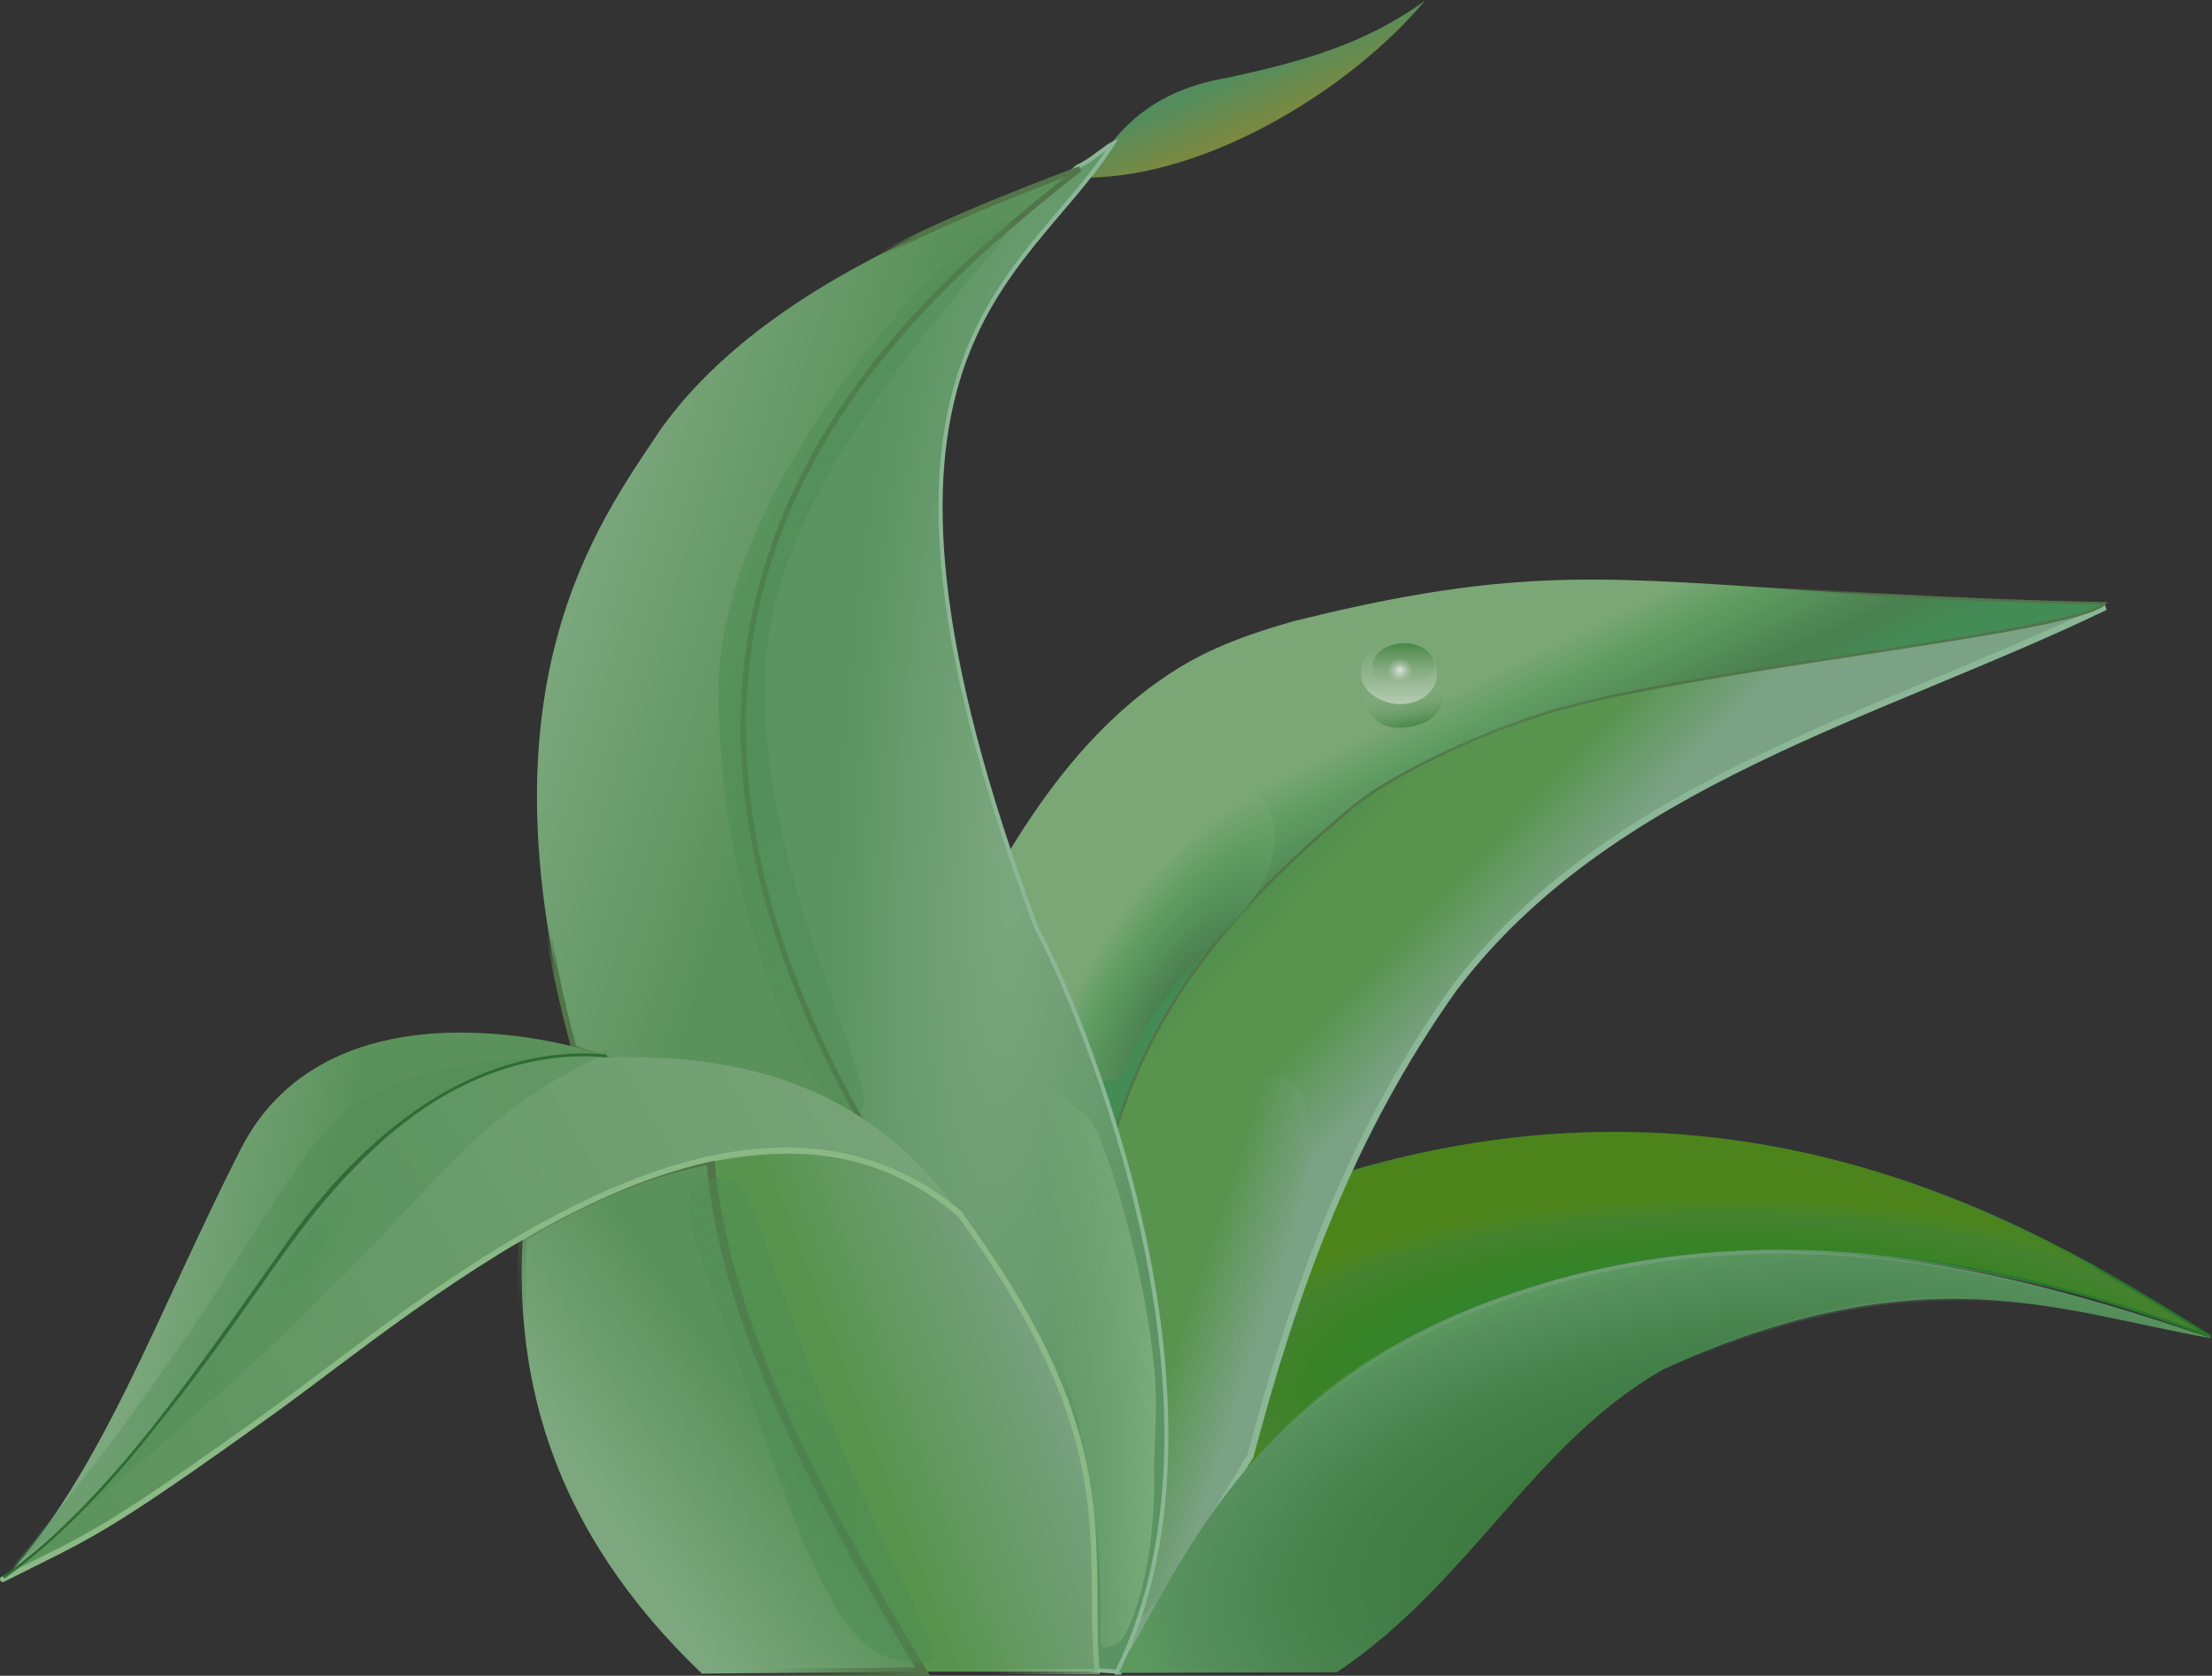 <svg xmlns="http://www.w3.org/2000/svg" xmlns:xlink="http://www.w3.org/1999/xlink" viewBox="0 0 658.42 498.75" version="1.0"><rect x="0" y="0" width="658.42" height="498.75" fill="#333333" stroke="none"/><defs><linearGradient id="J" y2="1160.1" xlink:href="#b" gradientUnits="userSpaceOnUse" x2="426.79" y1="1136.1" x1="305.79"/><linearGradient id="u" y2="1197.7" gradientUnits="userSpaceOnUse" x2="1324.7" y1="1270.8" x1="1337.5"><stop offset="0" stop-color="#6f9d76" stop-opacity="0"/><stop offset="1" stop-color="#6f9d76"/></linearGradient><linearGradient id="F" y2="1324.9" xlink:href="#c" gradientUnits="userSpaceOnUse" x2="628.29" y1="1272.2" x1="705.86"/><linearGradient id="G" y2="1301.2" xlink:href="#b" gradientUnits="userSpaceOnUse" x2="731.22" y1="1372.4" x1="625.09"/><linearGradient id="D" y2="1326.1" xlink:href="#d" gradientUnits="userSpaceOnUse" x2="793.9" y1="1278.6" x1="864.51"/><linearGradient id="E" y2="1389.5" xlink:href="#e" gradientUnits="userSpaceOnUse" x2="569.59" y1="1247" x1="947.5"/><linearGradient id="a"><stop offset="0" stop-color="#4b8c52" stop-opacity=".596"/><stop offset="1" stop-color="#4b8c52" stop-opacity=".357"/></linearGradient><linearGradient id="A" y2="554.54" xlink:href="#c" gradientUnits="userSpaceOnUse" x2="778.38" y1="562.45" x1="794.49"/><linearGradient id="b"><stop offset="0" stop-color="#7da87f"/><stop offset="1" stop-color="#5b925b"/></linearGradient><linearGradient id="B" y2="809.2" xlink:href="#b" gradientUnits="userSpaceOnUse" x2="749.65" y1="752.46" x1="572.51"/><linearGradient id="d"><stop offset="0" stop-color="#8ab986"/><stop offset="1" stop-color="#8ab986" stop-opacity="0"/></linearGradient><linearGradient id="z" y2="1252.7" xlink:href="#d" gradientUnits="userSpaceOnUse" x2="939.49" y1="1250.3" x1="1050.3"/><linearGradient id="x" y2="967.46" xlink:href="#f" gradientUnits="userSpaceOnUse" x2="685.87" y1="938.43" x1="828.54"/><linearGradient id="w" y2="389.48" gradientUnits="userSpaceOnUse" x2="1066.6" gradientTransform="translate(-.5 .5)" y1="355.16" x1="1051.6"><stop offset="0" stop-color="#548d5d"/><stop offset="1" stop-color="#798942"/></linearGradient><linearGradient id="I" y2="1341.3" xlink:href="#b" gradientUnits="userSpaceOnUse" x2="192.36" y1="925.28" x1="920.36"/><linearGradient id="t" y2="1181.9" xlink:href="#e" gradientUnits="userSpaceOnUse" x2="958.72" y1="1226.3" x1="1095.6"/><linearGradient id="q" y2="744.1" xlink:href="#h" gradientUnits="userSpaceOnUse" x2="1190.6" gradientTransform="matrix(.808 0 0 -.782 228.61 1371.7)" y1="794.83" x1="1190.6"/><linearGradient id="p" y2="755.68" gradientUnits="userSpaceOnUse" x2="1190.6" y1="794.83" x1="1190.6"><stop offset="0" stop-color="#fffffe" stop-opacity=".429"/><stop offset="1" stop-color="#ccc" stop-opacity="0"/></linearGradient><linearGradient id="h"><stop offset="0" stop-color="#005e00" stop-opacity=".42"/><stop offset="1" stop-color="#ccc" stop-opacity="0"/></linearGradient><linearGradient id="o" y2="781.1" xlink:href="#h" gradientUnits="userSpaceOnUse" x2="1189.8" gradientTransform="translate(.87 -3.48)" y1="815.02" x1="1195"/><linearGradient id="c"><stop offset="0" stop-color="#517549"/><stop offset="1" stop-color="#517549" stop-opacity="0"/></linearGradient><linearGradient id="m" y2="774.44" xlink:href="#c" gradientUnits="userSpaceOnUse" x2="1291" gradientTransform="translate(0 -1.74)" y1="806.63" x1="1303.1"/><linearGradient id="g"><stop offset="0" stop-color="#438c56"/><stop offset=".29" stop-color="#4a804f"/><stop offset=".75" stop-color="#609d62"/><stop offset="1" stop-color="#7ba776"/></linearGradient><linearGradient id="n" y2="821.42" xlink:href="#g" gradientUnits="userSpaceOnUse" x2="1154.1" gradientTransform="translate(0 -1.74)" y1="924.97" x1="1205"/><linearGradient id="f"><stop offset="0" stop-color="#8bb796"/><stop offset="1" stop-color="#b0e8be" stop-opacity="0"/></linearGradient><linearGradient id="k" y2="889.38" xlink:href="#f" gradientUnits="userSpaceOnUse" x2="1163.2" y1="945.94" x1="1215.2"/><linearGradient id="e"><stop offset="0" stop-color="#7ba285"/><stop offset=".387" stop-color="#58944e"/><stop offset=".779" stop-color="#58944e"/><stop offset="1" stop-color="#4f8b4c"/></linearGradient><linearGradient id="l" y2="898.95" xlink:href="#e" gradientUnits="userSpaceOnUse" x2="1099.7" y1="1017.3" x1="1225.6"/><linearGradient id="i" y2="1183.3" gradientUnits="userSpaceOnUse" x2="1412.2" y1="1118.4" x1="1415.9"><stop offset="0" stop-color="#4c841b"/><stop offset=".473" stop-color="#44822f"/><stop offset=".797" stop-color="#3b8226"/><stop offset=".898" stop-color="#29872f"/><stop offset="1" stop-color="#28772b"/></linearGradient><radialGradient id="r" gradientUnits="userSpaceOnUse" cy="772.84" cx="1190.5" gradientTransform="matrix(1 0 0 .945 0 42.711)" r="5.904"><stop offset="0" stop-color="#fefeff" stop-opacity=".727"/><stop offset="1" stop-color="#ccc" stop-opacity="0"/></radialGradient><radialGradient id="y" gradientUnits="userSpaceOnUse" cy="926.85" cx="919.13" gradientTransform="matrix(.827 .057 -.286 4.168 420.51 -3036.4)" r="154.67"><stop offset="0" stop-color="#7da87f"/><stop offset="1" stop-color="#5b9362"/></radialGradient><radialGradient id="H" xlink:href="#a" gradientUnits="userSpaceOnUse" cy="763.37" cx="740.83" gradientTransform="matrix(1.185 -.334 .693 2.461 -637.88 -280.11)" r="104.46"/><radialGradient id="K" xlink:href="#a" gradientUnits="userSpaceOnUse" cy="753.06" cx="500.15" gradientTransform="matrix(.153 .104 -.338 .5 591.41 749.91)" r="104.46"/><radialGradient id="v" gradientUnits="userSpaceOnUse" cy="1438.3" cx="1403" gradientTransform="matrix(1.026 -.209 .099 .488 -177.31 972.28)" r="390.88"><stop offset="0" stop-color="#30712f"/><stop offset=".65" stop-color="#44804a"/><stop offset=".923" stop-color="#568f5c"/><stop offset="1" stop-color="#5b995f"/></radialGradient><radialGradient id="C" xlink:href="#a" gradientUnits="userSpaceOnUse" cy="777.44" cx="733.86" gradientTransform="matrix(1.154 .428 -.975 2.627 644.3 -1558.1)" r="104.46"/><radialGradient id="s" xlink:href="#g" gradientUnits="userSpaceOnUse" cy="948.53" cx="1025.5" gradientTransform="matrix(1.169 -1.968 .863 .513 -977.86 2549.3)" r="82.465"/><radialGradient id="j" gradientUnits="userSpaceOnUse" cy="1419.3" cx="1428.8" gradientTransform="matrix(1.128 .011 -.004 .397 -177.58 702.35)" r="342.64"><stop offset="0" stop-color="#28772b"/><stop offset=".473" stop-color="#29872f"/><stop offset=".797" stop-color="#3b8226"/><stop offset=".898" stop-color="#44822f"/><stop offset="1" stop-color="#4c841b"/></radialGradient></defs><g fill-rule="evenodd"><path d="M1055.3 1365.6c103.4-98 223.1-158 254.7-163.1 122.7-32.5 268.5-28.4 455.7 41.4-106.6-66.3-320.6-206-619.6-114.9l-90.8 236.6z" stroke="url(#i)" stroke-width="1.8" fill="url(#j)" transform="translate(-80.101 -122.169) scale(.418)"/><path d="M988.51 1482.4l93.59-153.5c31.6-119.3 71.3-229 144.8-332.59 111.4-147.27 302.8-194.17 463.9-271.81-172.8 38.91-394.9 40.5-513.1 125.6-50.1 36.09-88.9 72.93-127.1 118.39-29.4 35.11-56.62 80.31-66.38 123.41 12.72 129.2 53.98 256.1 4.29 390.5z" stroke="url(#k)" stroke-width="4.5" fill="url(#l)" transform="translate(-80.101 -122.169) scale(.418)"/><path d="M986.9 1094.5l-81.6-187.82c25.38-42.65 62.87-98.15 120.7-135.68 27.6-17.95 56.9-27.9 87.1-36.51 65.7-16.29 114.5-24.46 160-27.74 103.1-7.44 189.4 10.18 417.3 15.21-19.9 20.3-269 43.75-382 73.49-52.4 13.78-122.7 45.99-153 71.03-94.7 78.49-143.3 147.72-168.5 228.02z" stroke="url(#m)" stroke-width="1.9" fill="url(#n)" transform="translate(-80.101 -122.169) scale(.418)"/><path d="M1162.1 776.75c16.6 20.54 40.9 18.96 55.8 2.52 3.7.89 6.1 29.95-29.1 31.2-27.6.98-29.9-32.5-26.7-33.72z" fill="url(#o)" transform="translate(-80.101 -122.169) scale(.418)"/><path d="M1217.6 774.9c0 11.65-12.5 19.93-25.8 19.93-13.2 0-27.8-7.81-28.3-19.46-.4-12.07 9.4-23.47 25.1-24.65 13.5-1.03 28.8 9.97 29 24.18z" transform="matrix(.419 0 0 .447 -82.412 -145.711)" fill="url(#p)"/><path d="M1212.8 765.75c0-9.11-10.1-15.59-20.8-15.59s-22.5 6.11-22.9 15.22c-.3 9.44 7.6 18.35 20.2 19.28 11 .8 23.3-7.8 23.5-18.91z" fill="url(#q)" transform="translate(-80.101 -122.169) scale(.418)"/><path d="M1196 772.84a5.438 5.112 0 11-10.9 0 5.438 5.112 0 1110.9 0z" transform="translate(-358.33 -303.816) scale(.651)" fill="url(#r)"/><path d="M1065 953.94c-83.21 80.56-62.8 107.86-84.38 107.86-21.61 0-87.88-19.8-87.88-67.84 0-48.03 44.01-93.49 103.54-139.22 63.62-48.83 152.92 17.76 68.72 99.2z" fill="url(#s)" transform="translate(-80.101 -122.169) scale(.418)"/><path d="M1102.3 1229.8c-14.3 104.8-105.08 253.4-111.86 209.7-6.8-43.9-13.42-157.3 4.22-247.2 17.64-89.8 48.34-108.4 77.94-125.2 70.9-40.5 55.2 64.3 29.7 162.7z" fill="url(#t)" transform="translate(-80.101 -122.169) scale(.418)"/><path d="M986.38 1483.4c53.42-85.3 97.92-222.3 325.62-281.8 166.4-41.7 312.9-4.7 455.1 43.7-108.1-18.9-206.9-62.6-391.2 22.1-92.5 52.7-137.3 152-232.2 215.5l-157.32.5z" stroke="url(#u)" stroke-width="2.8" fill="url(#v)" transform="translate(-80.101 -122.169) scale(.418)"/></g><g fill-rule="evenodd"><path d="M965.81 418.75c16.48-24.62 36.59-60.44 99.99-71.14 52.2-11.29 98.4-23.91 140.7-55.05-51.7 61.86-153.1 125.41-240.69 126.19z" fill="url(#w)" transform="translate(-80.101 -122.169) scale(.418)"/><path d="M805.12 1089.9l70.18 69.8c79.08 107.6 95.84 250.9 96.06 321.8l15.78 1c99.06-200.4-41.51-503.31-57.14-528.6-154.05-411.43-9.51-459.72 54.25-559.51-4.66 2.07-16.24 12.78-25.43 16.62-143.33 126.63-374.45 285.96-153.7 678.89z" stroke="url(#x)" stroke-width="2.9" fill="url(#y)" transform="translate(-80.101 -122.169) scale(.418)"/><path d="M1013.4 1336.4c2 78-19.69 122.7-25.09 125.4-28.25 13.9 2.81-8.8-27.71-151.7-18.48-86.6-139.8-335.5 5.28-223 13.05 10.1 52.02 143.2 48.72 214.3" opacity=".99" fill="url(#z)" transform="translate(-80.101 -122.169) scale(.418)"/><path d="M600.31 1038.5c-69.77-257.07 16.34-372.44 61.43-440 67.56-95.1 195.54-146.87 298.85-186.06-114.39 91.2-373.4 295.26-154.47 680.06-51.52-18.3-112.69-41.1-179.94-45.3l-25.87-8.7z" stroke="url(#A)" stroke-width="3.8" fill="url(#B)" transform="translate(-80.101 -122.169) scale(.418)"/><path d="M737.53 756.38c-14.55 153.12 94.98 329.22 63.41 328.02-37.85-1.4-97.64-154.43-97.64-300.83s168.52-327.4 205.84-333.83c29.04-5.01-157.07 153.62-171.61 306.64z" opacity=".99" fill="url(#C)" transform="translate(-80.101 -122.169) scale(.418)"/></g><g fill-rule="evenodd"><path d="M875.12 1156.9c118.39 161.4 90.12 233.2 97.74 325.6H848.57c-60.41-113-137.29-212.3-149.82-364.8 61.39-12.4 121.63-8.2 176.37 39.2z" stroke="url(#D)" stroke-width="3.9" fill="url(#E)" transform="translate(-80.101 -122.169) scale(.418)"/><path d="M848.57 1482.5l-157.14 1.4c-107.39-102.7-133.16-210.1-127.56-310.5 41.22-26.3 90.31-47.6 133.75-54.9 8.98 112.6 75.07 238.2 150.95 364z" stroke="url(#F)" stroke-width="6" fill="url(#G)" transform="translate(-80.101 -122.169) scale(.418)"/><path d="M782.18 1300.7c63.81 157.1 92.67 176.2 60.77 175-37.85-1.4-60.7-25.1-108.2-163.6s-71.63-174.3-34.31-180.8c29.04-5 25.93 32.1 81.74 169.4z" opacity=".99" fill="url(#H)" transform="translate(-80.101 -122.169) scale(.418)"/></g><path d="M192.86 1418.2c63.99-32.2 68.97-31.1 192.81-120 105.71-76 330.71-274.9 490.04-140-67.7-99.7-169.13-116-254.28-112.9-74.7-8.1-149.17 35.1-215.93 123.4-44.56 58.9-110.49 169.2-212.64 249.5z" fill-rule="evenodd" fill="url(#I)" transform="translate(-80.101 -122.169) scale(.418)"/><path d="M.836 470.016c26.721-13.447 28.801-12.987 80.52-50.111 44.139-31.737 138.097-114.754 204.635-58.463" stroke="#8ab986" stroke-linecap="round" stroke-width="1.67" fill="none"/><path d="M194.29 1416.8c76.25-53.9 137.59-146.3 202.78-238 62.36-87.7 141.59-141.5 227.22-133.7-13.69-7-196.73-61.68-261.43 65.7-60.24 118.6-98.99 230.8-168.57 306z" fill-rule="evenodd" fill="url(#J)" transform="translate(-80.101 -122.169) scale(.418)"/><path d="M199.85 1408.6c270.97-326 158.44-351 427.49-368.4-146.52 69.9-98.04 106.5-427.49 368.4z" opacity=".99" fill-rule="evenodd" fill="url(#K)" transform="translate(-80.101 -122.169) scale(.418)"/><path d="M1.032 469.473c31.841-22.508 57.456-61.094 84.679-99.387 26.04-36.622 59.127-59.089 94.885-55.831" stroke="#2e6c34" stroke-width=".835" fill="none"/></svg>